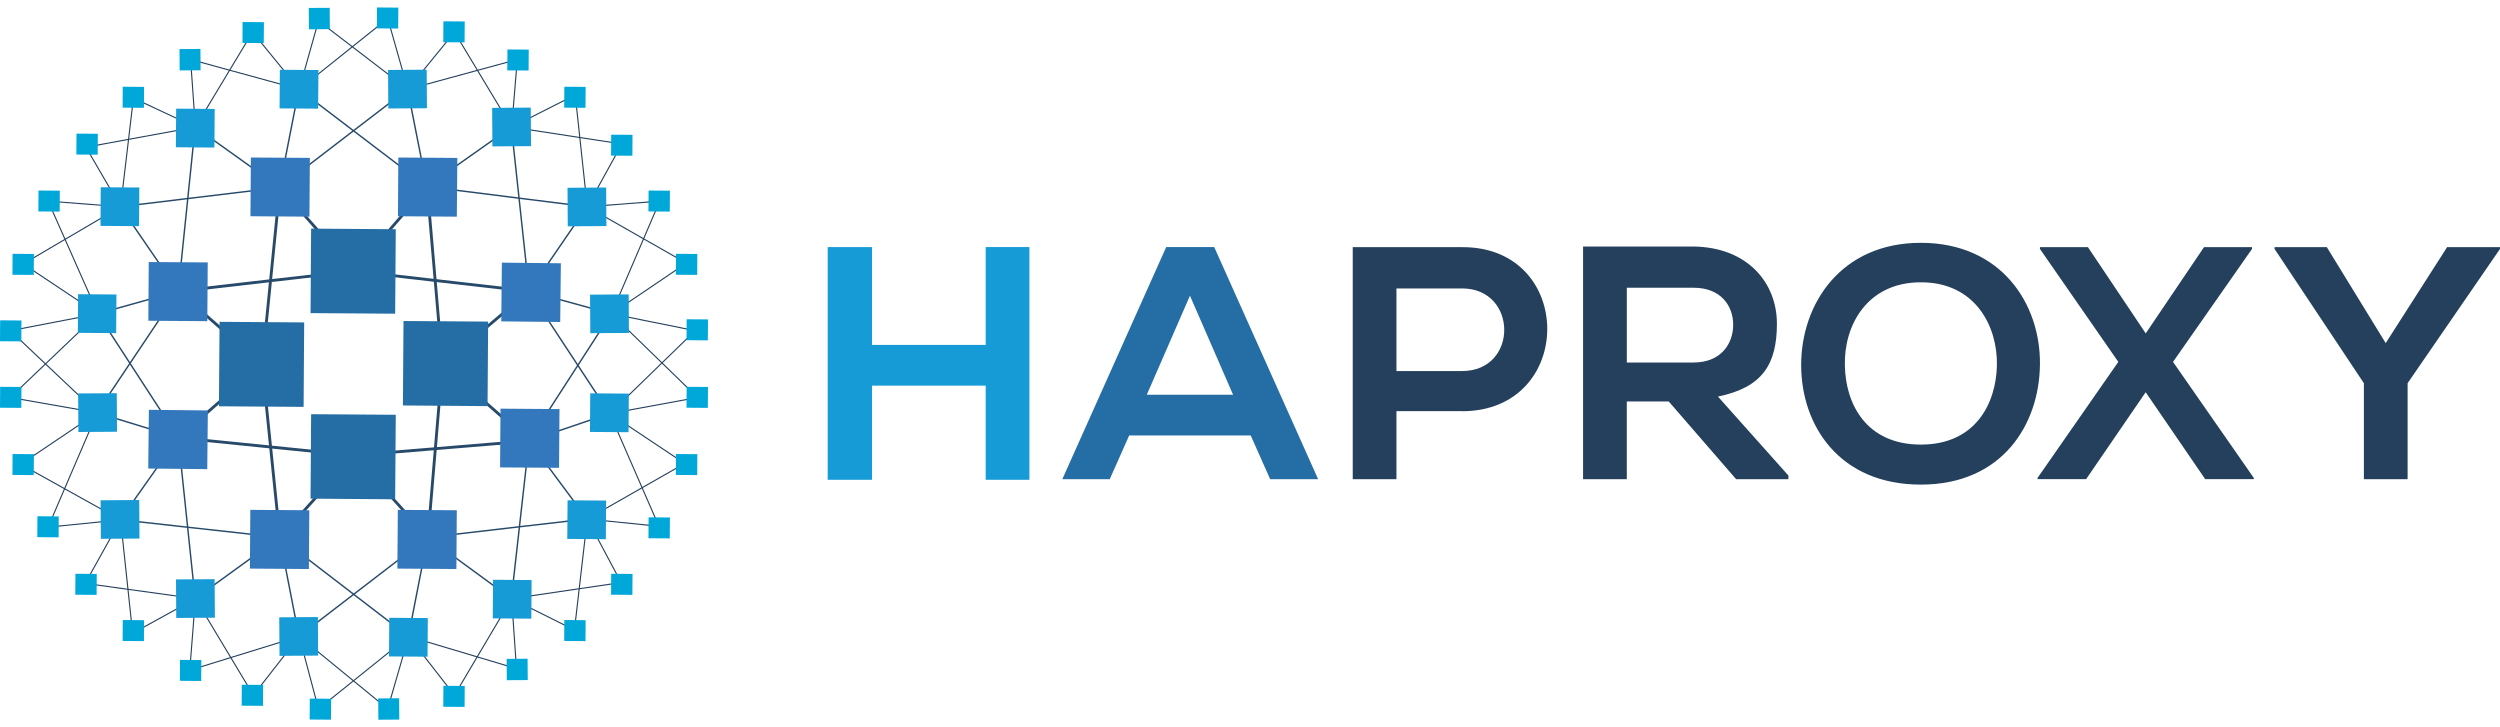 <svg width="110" height="32" viewBox="0 0 110 32" fill="none" xmlns="http://www.w3.org/2000/svg">
<path d="M43.37 21.111V16.968H38.37V21.111H36.418V10.872H38.37V15.176H43.37V10.871H45.294V21.111H43.37Z" fill="#169BD6"/>
<path d="M55.031 19.16H49.684L48.829 21.084H46.742L51.313 10.871H53.426L57.998 21.084H55.887L55.031 19.16ZM52.358 13.011L50.459 17.369H54.256L52.358 13.011Z" fill="#256EA5"/>
<path d="M64.332 18.09H61.444V21.086H59.52V10.875H64.33C69.329 10.848 69.329 18.094 64.33 18.094L64.332 18.09ZM61.444 16.326H64.332C66.819 16.326 66.791 12.691 64.332 12.691H61.444V16.326ZM78.69 21.085H76.391L73.423 17.663H71.579V21.085H69.655V10.846H74.495C76.901 10.873 78.184 12.45 78.184 14.242C78.184 16.034 77.543 17.049 75.59 17.449L78.692 20.926L78.69 21.085ZM71.58 12.661V15.95H74.521C75.724 15.95 76.26 15.122 76.26 14.292C76.26 13.463 75.725 12.661 74.521 12.661H71.58ZM89.758 16.033C89.731 18.679 88.101 21.323 84.518 21.323C80.936 21.323 79.251 18.73 79.251 16.057C79.251 13.384 80.989 10.684 84.518 10.684C88.047 10.684 89.785 13.357 89.758 16.03V16.033ZM81.175 16.085C81.203 17.77 82.112 19.562 84.52 19.562C86.928 19.562 87.835 17.744 87.864 16.057C87.892 14.371 86.928 12.421 84.52 12.421C82.112 12.421 81.124 14.373 81.175 16.085ZM96.977 10.873H99.089V10.953L95.613 15.923L99.168 21.03V21.083H97.029L94.41 17.258L91.789 21.083H89.65V21.031L93.206 15.923L89.757 10.953V10.873H91.868L94.412 14.669L96.977 10.873ZM104.971 15.097L107.673 10.873H110V10.953L105.935 16.861V21.085H104.011V16.862L100.08 10.953V10.873H102.379L104.971 15.097Z" fill="#24405D"/>
<path d="M15.566 11.925L12.309 8.242" stroke="#284A6A" stroke-width="0.127" stroke-miterlimit="10"/>
<path d="M5.301 9.102L7.85 12.82" stroke="#284A6A" stroke-width="0.064" stroke-miterlimit="10"/>
<path d="M15.571 11.93L18.793 8.211L19.465 16.036M15.571 11.93L7.852 12.815L11.535 16.037M15.571 11.93L23.289 12.815L19.465 16.036M19.465 16.036L23.289 19.4L15.571 20.038M19.465 16.036L18.828 23.65L15.571 20.038M15.571 20.038L12.313 23.649L11.535 16.037M11.535 16.037L7.852 19.259L15.572 20.037M11.535 16.037L12.313 8.247" stroke="#284A6A" stroke-width="0.127" stroke-miterlimit="10"/>
<path d="M7.842 12.813L4.301 13.804L7.842 19.257M7.842 12.813L4.266 18.159L7.842 19.257M7.842 12.813L8.586 5.59M8.586 5.589L12.304 8.245L17.934 3.926M13.15 3.926L12.303 8.246M13.152 3.926L18.781 8.21L17.933 3.926M23.28 12.813L25.828 9.095L18.783 8.21L22.5 5.589L23.28 12.813ZM23.28 12.813L26.891 13.804L23.28 19.398M23.28 12.813L26.82 18.195L23.28 19.398M23.28 19.398L25.829 22.833M23.28 19.397L22.5 26.338L18.819 23.647M18.819 23.647L25.828 22.833M18.819 23.647L17.97 28.003M18.819 23.647L13.154 27.999M13.154 28.003L12.305 23.647L5.293 22.869M17.969 27.999L12.303 23.647L8.586 26.339L7.842 19.257M7.842 19.257L5.293 22.868M5.293 9.094L12.304 8.248" stroke="#284A6A" stroke-width="0.064" stroke-miterlimit="10"/>
<path d="M8.597 5.592L5.871 4.318L5.305 9.097M8.597 5.592L8.386 2.618M8.597 5.592L11.111 1.415M8.597 5.592L3.782 6.477L5.305 9.097M13.166 3.928L8.385 2.618M13.166 3.928L11.113 1.415M13.166 3.928L14.013 0.919M13.166 3.928L17.06 0.812L17.945 3.929M17.945 3.929L14.015 0.919M17.945 3.929L19.998 1.415L22.512 5.593L25.307 4.176M17.945 3.929L22.761 2.618L22.514 5.592L27.363 6.334L25.84 9.097M25.84 9.097L25.309 4.176M25.84 9.097L29.028 8.85L26.902 13.807M25.84 9.097L30.196 11.577M26.902 13.807L30.196 11.576M26.902 13.807L30.585 14.55L26.832 18.198M26.902 13.807L30.691 17.489M26.832 18.198L30.691 17.49M26.832 18.198L30.125 20.392L25.84 22.836M25.84 22.836L28.992 23.157L26.832 18.2M25.84 22.836L27.328 25.63M25.84 22.836L25.275 27.722L22.512 26.341M22.512 26.341L22.725 29.421M22.512 26.341L27.328 25.633M22.512 26.341L19.998 30.59M17.981 28.002L19.996 30.588M17.981 28.002L22.725 29.419M17.981 28.002L17.059 31.19L13.166 28.002M17.981 28.002L14.015 31.19M13.166 28.002L14.013 31.19M13.166 28.002L11.149 30.588M13.166 28.002L8.35 29.49M8.6 26.341L11.149 30.59M8.597 26.341L8.35 29.492M8.597 26.341L5.836 27.863L5.305 22.871M8.597 26.341L3.748 25.669L5.305 22.874M5.305 22.874L2.119 23.194M5.305 22.874L0.914 20.431M0.914 20.428L4.277 18.162L0.453 17.49M2.118 23.19L4.278 18.162L0.454 14.55L4.313 13.807M4.313 13.807L0.453 17.489M4.313 13.807L1.02 11.611M4.313 13.807L2.118 8.85M5.305 9.097L2.119 8.85M5.305 9.097L1.021 11.612" stroke="#24405D" stroke-width="0.049" stroke-miterlimit="10"/>
<path d="M9.633 17.877L9.66 14.16L13.384 14.186L13.359 17.903L9.633 17.877ZM13.664 13.777L13.689 10.059L17.414 10.086L17.387 13.803L13.664 13.777ZM13.664 21.941L13.689 18.224L17.414 18.25L17.387 21.969L13.664 21.941ZM17.728 17.841L17.754 14.124L21.478 14.15L21.453 17.869L17.728 17.841Z" fill="#256EA5"/>
<path d="M17.51 9.515L17.527 6.93L20.123 6.949L20.1 9.533L17.51 9.515ZM11.02 9.515L11.038 6.93L13.634 6.947L13.615 9.533L11.02 9.515ZM6.527 14.113L6.545 11.529L9.14 11.547L9.122 14.132L6.527 14.113ZM6.523 20.616L6.551 18.032L9.146 18.059L9.119 20.642L6.523 20.616ZM22.003 20.566L22.022 17.981L24.617 18L24.599 20.584L22.003 20.566ZM22.056 14.141L22.082 11.556L24.678 11.584L24.65 14.168L22.056 14.141Z" fill="#3378BC"/>
<path d="M4.421 9.939L4.433 8.239L6.13 8.25L6.118 9.951L4.421 9.939ZM7.738 6.48L7.751 4.781L9.447 4.793L9.434 6.493L7.738 6.48ZM12.302 4.77L12.314 3.07L14.011 3.081L13.998 4.781L12.302 4.77ZM3.426 14.646L3.437 12.945L5.124 12.957L5.111 14.657L3.426 14.646ZM24.971 8.263L26.671 8.25L26.681 9.947L24.982 9.958L24.971 8.263ZM21.654 4.746L23.353 4.734L23.366 6.43L21.666 6.441L21.654 4.746ZM17.075 3.078L18.774 3.066L18.786 4.762L17.086 4.774L17.075 3.078ZM25.962 12.965L27.662 12.953L27.673 14.65L25.974 14.66L25.962 12.965Z" fill="#169BD6"/>
<path d="M10.996 25.018L11.014 22.434L13.61 22.451L13.591 25.037L10.996 25.018ZM17.485 25.018L17.504 22.434L20.099 22.451L20.081 25.037L17.485 25.018Z" fill="#3378BC"/>
<path d="M24.96 23.712L24.973 22.014L26.669 22.025L26.657 23.725L24.96 23.712ZM21.682 27.209L21.694 25.509L23.391 25.522L23.379 27.221L21.682 27.209ZM17.116 28.883L17.128 27.183L18.824 27.194L18.812 28.895L17.116 28.883ZM25.959 19.005L25.971 17.306L27.667 17.319L27.656 19.018L25.959 19.005ZM4.426 22.012L6.126 22.001L6.137 23.697L4.438 23.708L4.426 22.012ZM7.744 25.494L9.443 25.483L9.455 27.179L7.755 27.19L7.744 25.494ZM12.287 27.162L13.987 27.15L13.998 28.846L12.299 28.858L12.287 27.162ZM3.438 17.312L5.138 17.301L5.149 18.997L3.45 19.008L3.438 17.312Z" fill="#169BD6"/>
<path d="M28.531 9.304L28.538 8.383L29.476 8.39L29.47 9.31L28.531 9.304Z" fill="#00A8DA"/>
<path d="M29.738 12.089L29.745 11.168L30.683 11.175L30.677 12.096L29.738 12.089Z" fill="#00A8DA"/>
<path d="M26.887 6.847L26.893 5.926L27.831 5.933L27.825 6.853L26.887 6.847Z" fill="#00A8DA"/>
<path d="M5.395 4.737L5.401 3.816L6.339 3.823L6.333 4.744L5.395 4.737Z" fill="#00A8DA"/>
<path d="M0 15.015L0.006 14.094L0.945 14.101L0.938 15.021L0 15.015Z" fill="#00A8DA"/>
<path d="M24.824 4.737L24.831 3.816L25.769 3.823L25.762 4.744L24.824 4.737Z" fill="#00A8DA"/>
<path d="M0.547 12.089L0.553 11.168L1.492 11.175L1.485 12.096L0.547 12.089Z" fill="#00A8DA"/>
<path d="M10.668 1.89L10.674 0.969L11.613 0.976L11.606 1.896L10.668 1.89Z" fill="#00A8DA"/>
<path d="M1.688 9.304L1.694 8.383L2.632 8.39L2.626 9.31L1.688 9.304Z" fill="#00A8DA"/>
<path d="M3.359 6.8L3.366 5.879L4.304 5.886L4.298 6.807L3.359 6.8Z" fill="#00A8DA"/>
<path d="M7.898 2.16L8.819 2.153L8.826 3.092L7.905 3.098L7.898 2.16ZM13.586 0.35L14.507 0.344L14.514 1.282L13.593 1.288L13.586 0.35Z" fill="#00A8DA"/>
<path d="M22.32 3.097L22.327 2.176L23.265 2.183L23.259 3.103L22.32 3.097Z" fill="#00A8DA"/>
<path d="M30.207 14.968L30.213 14.047L31.152 14.054L31.145 14.975L30.207 14.968Z" fill="#00A8DA"/>
<path d="M16.582 1.249L16.588 0.328L17.527 0.335L17.52 1.256L16.582 1.249Z" fill="#00A8DA"/>
<path d="M19.504 1.858L19.51 0.938L20.448 0.944L20.442 1.865L19.504 1.858Z" fill="#00A8DA"/>
<path d="M24.824 28.202L24.831 27.281L25.769 27.288L25.762 28.209L24.824 28.202Z" fill="#00A8DA"/>
<path d="M30.207 17.94L30.213 17.02L31.152 17.026L31.145 17.947L30.207 17.94Z" fill="#00A8DA"/>
<path d="M5.395 28.202L5.401 27.281L6.339 27.288L6.333 28.209L5.395 28.202Z" fill="#00A8DA"/>
<path d="M29.738 20.897L29.745 19.977L30.683 19.983L30.677 20.904L29.738 20.897Z" fill="#00A8DA"/>
<path d="M19.504 31.097L19.51 30.176L20.448 30.183L20.442 31.104L19.504 31.097Z" fill="#00A8DA"/>
<path d="M28.531 23.683L28.538 22.762L29.476 22.769L29.47 23.689L28.531 23.683Z" fill="#00A8DA"/>
<path d="M26.887 26.167L26.893 25.246L27.831 25.253L27.825 26.174L26.887 26.167Z" fill="#00A8DA"/>
<path d="M22.293 28.991L23.214 28.984L23.221 29.923L22.3 29.929L22.293 28.991ZM16.641 30.73L17.561 30.723L17.568 31.662L16.648 31.668L16.641 30.73Z" fill="#00A8DA"/>
<path d="M7.914 29.956L7.92 29.035L8.859 29.042L8.852 29.963L7.914 29.956Z" fill="#00A8DA"/>
<path d="M1.641 23.636L1.647 22.715L2.585 22.722L2.579 23.642L1.641 23.636Z" fill="#00A8DA"/>
<path d="M0.547 20.897L0.553 19.977L1.492 19.983L1.485 20.904L0.547 20.897Z" fill="#00A8DA"/>
<path d="M3.312 26.167L3.319 25.246L4.257 25.253L4.251 26.174L3.312 26.167Z" fill="#00A8DA"/>
<path d="M0 17.94L0.006 17.02L0.945 17.026L0.938 17.947L0 17.94Z" fill="#00A8DA"/>
<path d="M13.625 31.659L13.631 30.738L14.57 30.745L14.563 31.666L13.625 31.659Z" fill="#00A8DA"/>
<path d="M10.633 31.05L10.639 30.129L11.577 30.136L11.571 31.057L10.633 31.05Z" fill="#00A8DA"/>
</svg>
